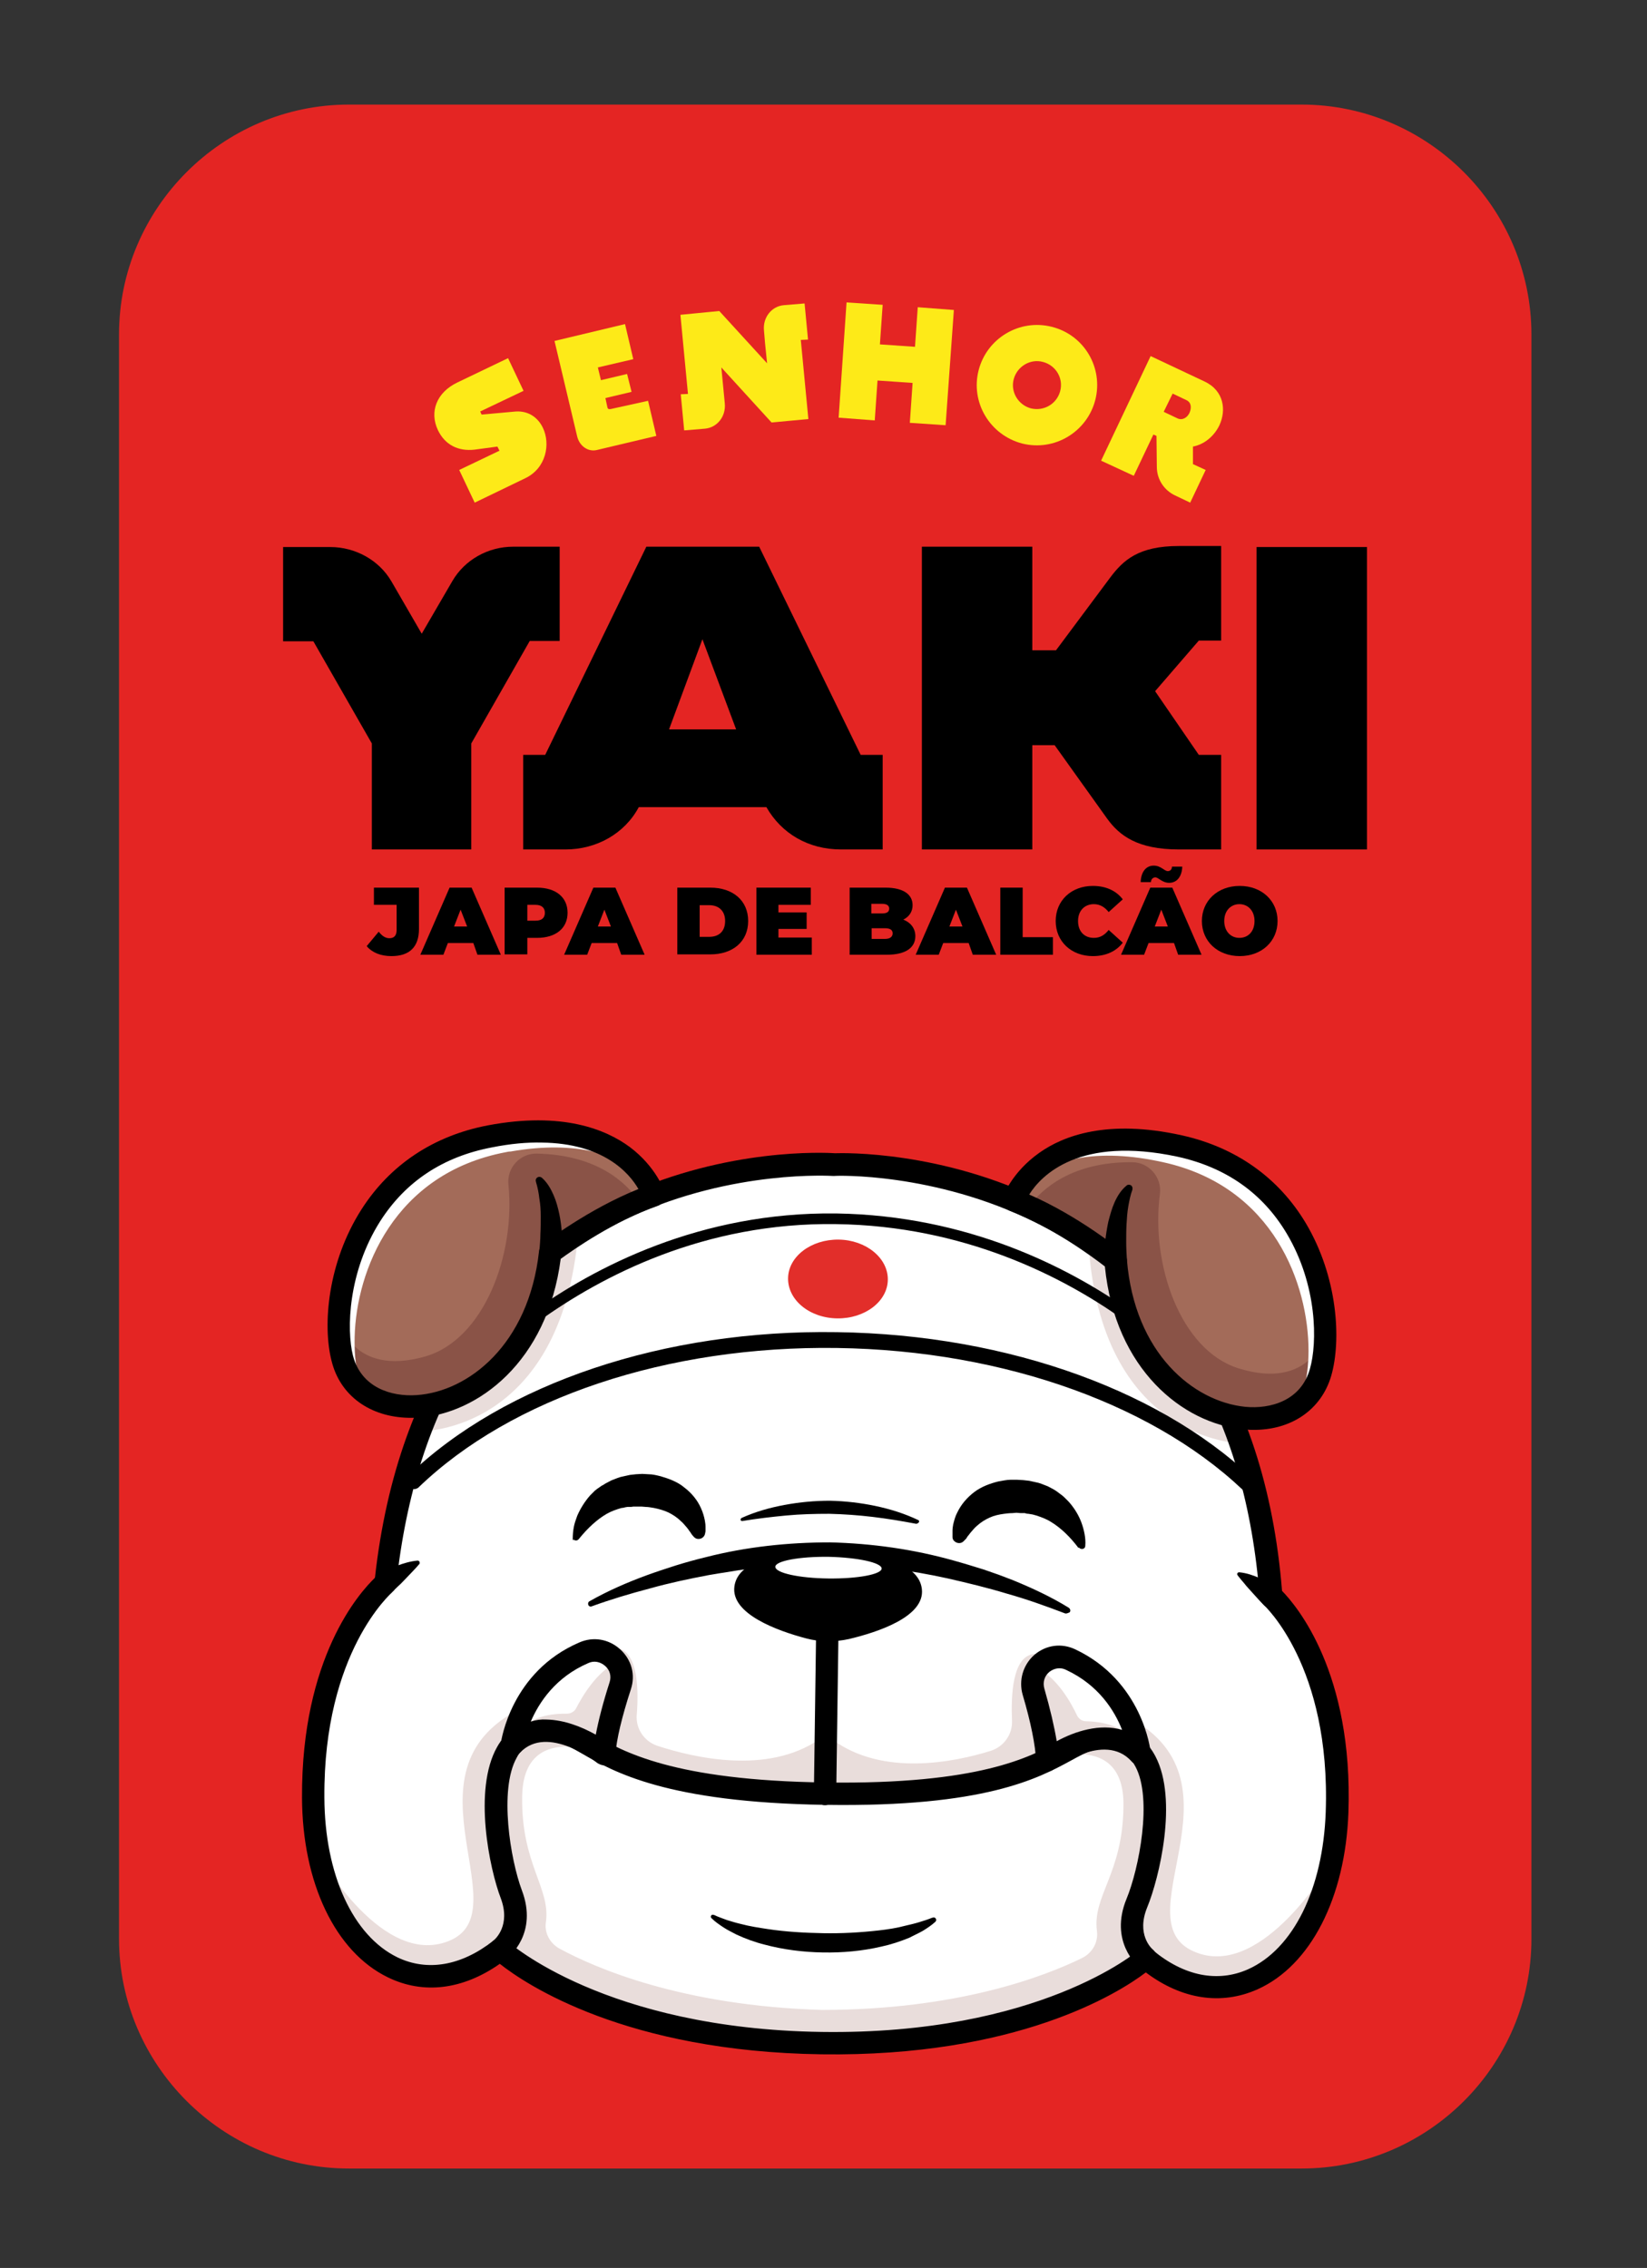 <?xml version="1.0" encoding="utf-8"?>
<!-- Generator: Adobe Illustrator 27.4.0, SVG Export Plug-In . SVG Version: 6.00 Build 0)  -->
<svg version="1.1" id="Layer_1" xmlns="http://www.w3.org/2000/svg" xmlns:xlink="http://www.w3.org/1999/xlink" x="0px" y="0px"
	 viewBox="0 0 478.8 659.2" style="enable-background:new 0 0 478.8 659.2;" xml:space="preserve">
<rect x="0" y="0" width="478.8" height="659.2" fill="#333333" stroke="none"/>
<style type="text/css">
	.st0{fill:#E42523;}
	.st1{fill:#FFFFFF;}
	.st2{fill:#E9DDDB;}
	.st3{fill:#A36B59;}
	.st4{fill:#8A5347;}
	.st5{fill:#E22E2A;}
	.st6{fill:#FDEA18;}
</style>
<g>
	<g>
		<path class="st0" d="M378.4,630.3h-277c-36.7,0-66.8-30.1-66.8-66.8V97.2c0-36.7,30.1-66.8,66.8-66.8h277
			c36.7,0,66.8,30.1,66.8,66.8v466.4C445.2,600.3,415.1,630.3,378.4,630.3"/>
		<path class="st1" d="M388.7,526.9c-1.5,42.8-30.3,63.7-55.7,42.5c0,0-28.9,25.4-94.2,24.5c-65.3-0.9-93.4-27.2-93.4-27.2
			c-25.9,20.4-54.2-1.3-54.4-44.1c-0.2-44.9,21-62.3,21-62.3c1.8-17,5.4-31.7,10.2-44.3c10.8-28.2,27.9-46.1,45.8-57.6
			c35.6-22.7,74.5-19.9,74.5-19.9s116.9-5.1,126.9,125.5C369.5,464,390.2,482,388.7,526.9"/>
		<path class="st2" d="M168.1,358.4c-5,58.2-45.8,57.6-45.8,57.6C133,387.9,150.1,369.9,168.1,358.4"/>
		<path class="st2" d="M316.4,360.6c3.3,58.3,44.1,58.9,44.1,58.9C350.6,391,334,372.5,316.4,360.6"/>
		<path class="st2" d="M346.2,566.8c-19.8-10.1,19.1-51.4-21.5-69.3c0,0-15.7-18.4-24.5-16.7c-5.9,1.1-6.3,12-6,19.3
			c0.2,4-2.4,7.6-6.2,8.8c-10.6,3.3-31.3,7.5-45.9-3.2c-1.2-0.9-2.8-0.9-4-0.1c-15.1,10.3-36.4,5.3-47.1,1.8
			c-3.7-1.3-6.2-4.9-5.9-8.9c0.6-7.2,0.4-18.1-5.4-19.4c-8.8-2-24.9,16-24.9,16c-41.2,16.7-3.5,59.2-23.5,68.7
			C111.5,573,92.6,539,92.6,539c6.3,31.6,30.4,45.3,52.8,27.7l0,0c0.1,0.1,2.3,2.1,6.9,5.1c0,0,0.1-0.1,0.1-0.1
			c38.5,25.1,86.4,22.3,86.4,22.3s53.4,4.7,93.7-24.1c21.7,17.6,45.9,4.6,53.1-26.5C385.6,543.2,365.7,576.7,346.2,566.8
			 M318.9,561.3c0.4,3.2-1.3,6.3-4.3,7.8c-11,5.4-36.3,15.1-75.7,15.1c-40.6-1.2-65.9-12.2-76.2-17.8c-2.8-1.5-4.5-4.6-4-7.7
			c1.4-10-7.2-16.8-6.9-36.5c0.3-22.3,23.7-12.3,23.7-12.3c30.2,12.2,64.2,11.7,64.2,11.7s33,1.5,63.5-9.8c0,0,23.7-9.4,23.4,13
			C326.5,544.6,317.5,551,318.9,561.3"/>
		<path d="M145.4,569.9c-1,0-1.9-0.4-2.5-1.3c-1.1-1.4-0.8-3.5,0.6-4.6c0.5-0.4,5-4.4,2.1-12.2c-3.3-8.6-8.1-31.6-1.1-44
			c2.4-4.3,6.1-7,10.7-7.9c7.5-1.4,11.8,1.1,17.2,4.2c8.7,5,23.2,13.4,67.7,14c44.5,0.6,59.2-7.3,68-12.1c5.5-3,9.9-5.3,17.3-3.7
			c4.6,1,8.2,3.8,10.5,8.2c6.6,12.6,1.1,35.4-2.4,43.9c-3.2,7.8,1.2,11.9,1.7,12.3c1.3,1.2,1.5,3.2,0.4,4.6
			c-1.1,1.4-3.2,1.6-4.5,0.4c-0.4-0.3-8.7-7.4-3.6-19.8c3.6-8.7,7.6-29,2.6-38.4c-1.4-2.7-3.4-4.2-6.1-4.8
			c-5.1-1.1-7.7,0.3-12.8,3.1c-9.4,5.1-25,13.5-71.2,12.8c-46.2-0.7-61.6-9.6-70.8-14.9c-5.1-2.9-7.6-4.4-12.8-3.5
			c-2.7,0.5-4.8,2-6.2,4.7c-5.2,9.3-1.8,29.7,1.5,38.5c4.8,12.6-3.8,19.4-4.2,19.7C146.8,569.7,146.1,569.9,145.4,569.9"/>
		<path d="M110,457.7c0.9-0.6,1.7-1,2.6-1.4c0.9-0.4,1.8-0.8,2.8-1.2c1.9-0.7,3.8-1.3,6-1.5c0.3,0,0.6,0.2,0.6,0.6
			c0,0.2,0,0.3-0.1,0.4l0,0c-0.7,0.8-1.3,1.5-2,2.2c-0.7,0.7-1.3,1.4-2,2.1c-0.7,0.7-1.3,1.4-2,2c-0.7,0.7-1.4,1.3-2,1.9
			c-1.3,1.2-3.4,1.1-4.6-0.2c-1.2-1.3-1.1-3.4,0.2-4.6C109.7,457.9,109.9,457.8,110,457.7L110,457.7z"/>
		<path d="M367.4,466.5c-0.6-0.6-1.3-1.3-1.9-2c-0.6-0.7-1.3-1.4-1.9-2.1c-0.6-0.7-1.3-1.4-1.9-2.2c-0.6-0.7-1.3-1.5-1.9-2.3l0,0
			c-0.2-0.3-0.2-0.6,0.1-0.8c0.1-0.1,0.3-0.1,0.4-0.1c2.1,0.2,4.1,0.9,5.9,1.7c0.9,0.4,1.8,0.8,2.7,1.3c0.9,0.5,1.7,0.9,2.6,1.5l0,0
			c1.5,1,1.9,3.1,0.9,4.5c-1,1.5-3.1,1.9-4.5,0.9C367.7,466.8,367.6,466.7,367.4,466.5"/>
		<path d="M271.9,558.6c-1.1,1-2.3,1.8-3.6,2.6c-1.2,0.7-2.6,1.3-3.9,2c-2.7,1.1-5.4,2-8.2,2.6c-5.6,1.3-11.3,1.8-17,1.7
			c-5.7-0.1-11.4-0.8-17-2.3c-2.8-0.7-5.5-1.7-8.1-2.9c-1.3-0.7-2.6-1.3-3.8-2.1c-1.2-0.8-2.4-1.6-3.5-2.7c-0.2-0.2-0.2-0.6,0-0.8
			c0.2-0.2,0.4-0.2,0.7-0.1l0.1,0c1.2,0.6,2.5,1,3.8,1.5c1.3,0.4,2.6,0.8,3.9,1.1c2.6,0.7,5.3,1.1,7.9,1.5
			c5.3,0.8,10.7,1.1,16.1,1.2c5.4,0.1,10.8-0.2,16.1-0.8c2.7-0.3,5.3-0.7,7.9-1.4c1.3-0.3,2.6-0.6,3.9-1c1.3-0.4,2.6-0.8,3.8-1.3
			l0.1,0c0.4-0.2,0.9,0,1,0.4C272.2,558,272.2,558.3,271.9,558.6"/>
		<path d="M166.5,447.3c0-1.2,0.1-2.3,0.3-3.4c0.2-1.1,0.6-2.2,1-3.3c0.9-2.1,2.2-4.2,3.8-6l1.3-1.3c0.5-0.4,1-0.8,1.5-1.1
			c0.3-0.2,0.5-0.4,0.8-0.5c0.3-0.2,0.5-0.3,0.8-0.5c0.6-0.3,1.1-0.6,1.7-0.9c0.6-0.2,1.2-0.5,1.8-0.7c0.3-0.1,0.6-0.2,0.9-0.3
			l0.9-0.2c0.6-0.1,1.2-0.3,1.8-0.4c0.6-0.1,1.2-0.1,1.8-0.2c0.6,0,1.2-0.1,1.8-0.1l1.8,0.1c1.2,0,2.4,0.3,3.6,0.6
			c2.4,0.7,4.9,1.6,6.9,3.3c2.1,1.6,3.8,3.7,4.8,6c0.5,1.1,0.9,2.4,1.1,3.5c0.1,0.6,0.2,1.2,0.2,1.8c0,0.3,0,0.6,0,0.9
			c0,0.2,0,0.3,0,0.5l-0.1,0.5c-0.1,1-1,1.8-2.1,1.7c-0.5,0-0.9-0.3-1.2-0.6l-0.6-0.7c-0.2-0.3-0.4-0.7-0.7-1
			c-0.2-0.4-0.5-0.7-0.8-1.1c-0.6-0.7-1.1-1.3-1.7-1.8c-1.1-1.1-2.4-1.9-3.6-2.5c-1.3-0.6-2.7-1-4.2-1.3c-0.8-0.1-1.5-0.3-2.4-0.3
			l-1.2-0.1c-0.4,0-0.8,0-1.2,0c-0.4,0-0.8,0-1.2,0c-0.4,0.1-0.8,0.1-1.1,0.1l-0.6,0c-0.2,0-0.4,0.1-0.6,0.1
			c-0.4,0.1-0.7,0.2-1.1,0.2c-1.4,0.4-2.9,0.9-4.3,1.7c-2.8,1.6-5.6,4.2-8.1,7.3l-0.1,0.1c-0.3,0.4-1,0.5-1.4,0.1
			C166.6,447.8,166.5,447.6,166.5,447.3"/>
		<path d="M313.5,449.9c-2.4-3.2-5.1-5.8-7.9-7.5c-1.4-0.9-2.8-1.4-4.3-1.9c-0.4-0.1-0.8-0.2-1.1-0.3c-0.2,0-0.4-0.1-0.6-0.1
			l-0.6-0.1c-0.4,0-0.8-0.1-1.1-0.2c-0.4,0-0.8,0-1.2,0c-0.4,0-0.8-0.1-1.2-0.1l-1.2,0.1c-0.8,0-1.6,0.1-2.4,0.2
			c-1.5,0.2-2.9,0.5-4.2,1.1c-1.3,0.6-2.5,1.3-3.7,2.4c-0.6,0.5-1.1,1.1-1.7,1.8c-0.3,0.3-0.5,0.7-0.8,1c-0.3,0.3-0.5,0.8-0.7,1
			l-0.6,0.6c-0.7,0.8-1.9,0.8-2.7,0.1c-0.4-0.3-0.6-0.8-0.6-1.2l0-0.5c0-0.2,0-0.3,0-0.5c0-0.3,0-0.6,0-0.9c0-0.6,0.1-1.2,0.2-1.8
			c0.3-1.2,0.6-2.4,1.2-3.5c1.1-2.3,2.8-4.3,4.9-5.9c2.1-1.6,4.6-2.5,7-3.1c1.2-0.2,2.5-0.5,3.6-0.5l1.8,0c0.6,0,1.2,0.1,1.8,0.1
			c0.6,0.1,1.2,0.1,1.8,0.2c0.6,0.1,1.2,0.3,1.8,0.4l0.9,0.2c0.3,0.1,0.6,0.2,0.9,0.3c0.6,0.2,1.2,0.5,1.8,0.7
			c0.6,0.3,1.1,0.6,1.7,0.9c0.3,0.2,0.5,0.3,0.8,0.5c0.3,0.2,0.5,0.4,0.8,0.6c0.5,0.4,1,0.7,1.5,1.2l1.3,1.3
			c1.6,1.8,2.9,3.9,3.7,6.1c0.4,1.1,0.7,2.2,0.9,3.3c0.2,1.1,0.3,2.2,0.2,3.4c0,0.6-0.5,1-1.1,0.9c-0.3,0-0.6-0.2-0.7-0.4
			L313.5,449.9z"/>
		<path d="M309.5,468.9c-5.5-2.1-11.1-4.1-16.8-5.7c-5.6-1.7-11.4-3.1-17.1-4.4c-1.4-0.3-2.9-0.6-4.3-0.9l-4.3-0.8
			c-2.9-0.4-5.8-1-8.7-1.2c-5.8-0.8-11.6-1.1-17.4-1.2c-5.8,0-11.7,0.1-17.5,0.7c-2.9,0.2-5.8,0.6-8.7,1l-4.3,0.7
			c-1.5,0.2-2.9,0.5-4.3,0.7c-5.8,1.1-11.5,2.3-17.2,3.9c-5.7,1.5-11.4,3.2-16.9,5.2l0,0c-0.4,0.2-0.9-0.1-1-0.5
			c-0.1-0.4,0-0.8,0.4-1c5.3-3,10.8-5.4,16.5-7.5c1.4-0.5,2.8-1,4.3-1.5l4.3-1.4c2.9-0.9,5.8-1.7,8.7-2.4c11.7-3,23.9-4.3,36.1-4.3
			c12.2,0.3,24.3,2,36,5.3c2.9,0.8,5.8,1.7,8.7,2.6l4.3,1.5c1.4,0.5,2.8,1.1,4.2,1.6c5.6,2.3,11,4.8,16.2,8c0.4,0.3,0.6,0.8,0.3,1.3
			C310.4,468.9,309.9,469.1,309.5,468.9L309.5,468.9z"/>
		<path d="M266.3,442.9c-4.2-0.8-8.4-1.5-12.6-2c-4.2-0.5-8.4-0.8-12.6-0.9c-4.2,0-8.4,0.1-12.6,0.5c-4.2,0.4-8.5,0.9-12.7,1.6l0,0
			c-0.3,0-0.5-0.1-0.5-0.4c0-0.2,0.1-0.4,0.3-0.5c4-1.8,8.2-3,12.6-3.8c4.3-0.8,8.7-1.2,13.1-1.2c4.4,0.1,8.8,0.6,13.1,1.5
			c4.3,0.9,8.5,2.2,12.5,4.1c0.3,0.1,0.4,0.4,0.2,0.7C266.8,442.8,266.6,442.9,266.3,442.9L266.3,442.9z"/>
		<path d="M268,461.9c-1.3-11.5-27.1-10.4-27.1-10.4s-25.8-1.9-27.4,9.6c-1.1,8,12.5,12.9,20.8,15.1c4.1,1.1,8.4,1.1,12.5,0.2
			C255.2,474.4,268.9,469.9,268,461.9"/>
		<path d="M239.8,524.7c-1.8,0-3.2-1.5-3.2-3.3l0.7-50.5c0-1.8,1.5-3.2,3.3-3.2c1.8,0,3.2,1.5,3.2,3.3l-0.7,50.5
			C243.1,523.3,241.6,524.7,239.8,524.7"/>
		<path class="st1" d="M256.3,455.9c0,1.7-7,3-15.5,2.9c-8.5-0.1-15.4-1.6-15.4-3.4c0-1.7,7-3,15.5-2.9
			C249.4,452.7,256.3,454.2,256.3,455.9"/>
		<path d="M238.8,597.1c-56.7-0.8-85.8-20.2-93.5-26.3c-10.7,7.5-22.2,9-32.6,3.9c-15.2-7.4-24.8-27.4-24.9-52.2
			c-0.2-40.7,16.7-59.6,21.2-63.9c3.3-29.7,12.3-54.7,26.7-74.3c11.7-15.9,27-28.3,45.5-36.8c30.3-13.9,58.7-12.5,61.5-12.3
			c2.8-0.1,31.2-0.7,61.1,14.1c18.2,9,33.1,21.8,44.4,38.1c13.8,20,22.1,45.2,24.5,75c4.3,4.4,20.7,23.8,19.3,64.4
			c-0.9,24.8-11,44.5-26.4,51.4c-10.5,4.7-22,3-32.5-4.9C325.1,579.4,295.5,597.9,238.8,597.1 M145.4,563.4c0.8,0,1.6,0.3,2.2,0.9
			c0.3,0.2,28.2,25.4,91.3,26.3c63.1,0.9,91.7-23.4,92-23.7c1.2-1.1,3-1.1,4.2-0.1c9.1,7.6,18.9,9.5,27.7,5.6
			c13.2-5.9,21.8-23.4,22.6-45.7c1.5-42.5-17.9-60.1-18.1-60.3c-0.6-0.6-1-1.4-1.1-2.2c-4.1-52.8-26-89.5-65.2-108.9
			c-29.4-14.6-58.1-13.6-58.4-13.5c-0.1,0-0.3,0-0.4,0c-0.3,0-28.9-1.9-58.7,11.8c-39.7,18.3-62.7,54.3-68.3,107
			c-0.1,0.9-0.5,1.6-1.2,2.2C113.9,463,94,480,94.3,522.5c0.1,22.3,8.3,40.1,21.2,46.4c8.7,4.2,18.6,2.5,27.9-4.8
			C144,563.6,144.7,563.4,145.4,563.4"/>
		<path class="st1" d="M180.3,489.9c-2.1,6.5-4.2,14.2-4.6,19.9c0,0-16.6-13.4-26.8-2.7c0,0,0,0,0-0.1c0.3-1.6,3.4-19.1,20.9-26.7
			c3.7-1.6,7.6-0.1,9.6,2.7C180.6,484.9,181.1,487.4,180.3,489.9"/>
		<path class="st2" d="M180.3,489.9c-2.1,6.5-4.2,14.2-4.6,19.9c0,0-16.6-13.4-26.8-2.7c0,0,0,0,0-0.1c0.2-1.1,2.5-9.1,15.9-8.9
			c1.1,0,2.2-0.6,2.7-1.6c1.7-3.3,5.9-10.6,11.9-13.4C180.6,484.9,181.1,487.4,180.3,489.9"/>
		<path d="M175.6,513.1c-0.7,0-1.4-0.3-2-0.7c-0.1-0.1-14.4-11.4-22.4-3c-1,1-2.5,1.3-3.8,0.7c-1.3-0.6-2-2-1.8-3.4
			c0.1-0.8,3-20.8,22.8-29.3c4.1-1.8,8.6-1,11.9,2c3.3,3,4.5,7.4,3.1,11.6c-2.6,8-4.2,14.6-4.5,19.1c-0.1,1.2-0.8,2.3-2,2.8
			C176.5,513,176.1,513.1,175.6,513.1 M158.9,499.8c5.1,0.1,10.2,2.1,14.3,4.4c0.8-4.2,2.1-9.3,4-15.2c0.6-1.8,0.1-3.6-1.3-4.8
			c-1.4-1.2-3.2-1.6-4.9-0.8c-9.5,4.1-14.3,11.4-16.7,17C155.8,499.9,157.3,499.7,158.9,499.8"/>
		<path class="st1" d="M300.4,491.7c1.9,6.5,3.8,14.3,4,20c0,0,17-12.9,26.9-1.9c0,0,0,0,0-0.1c-0.2-1.6-2.9-19.2-20.1-27.3
			c-3.7-1.7-7.6-0.4-9.7,2.4C300.2,486.6,299.6,489.1,300.4,491.7"/>
		<path class="st2" d="M300.4,491.7c1.9,6.5,3.8,14.3,4,20c0,0,17-12.9,26.9-1.9c0,0,0,0,0-0.1c-0.2-1.1-2.2-9.1-15.6-9.4
			c-1.1,0-2.1-0.7-2.6-1.7c-1.6-3.4-5.6-10.8-11.5-13.7C300.2,486.6,299.6,489.1,300.4,491.7"/>
		<path d="M304.4,514.9c-0.5,0-0.9-0.1-1.3-0.3c-1.1-0.5-1.8-1.6-1.9-2.8c-0.2-4.5-1.5-11.1-3.9-19.2c-1.2-4.2,0.1-8.7,3.4-11.6
			c3.4-2.9,7.9-3.5,11.9-1.6c19.5,9.2,21.9,29.2,21.9,30c0.2,1.4-0.6,2.7-1.9,3.3c-1.3,0.6-2.8,0.3-3.7-0.8
			c-7.9-8.7-22.4,2.2-22.5,2.3C305.8,514.7,305.1,514.9,304.4,514.9 M308,484.9c-1.1,0-2.1,0.4-3,1.1c-1.4,1.2-1.9,3-1.4,4.8
			c1.7,5.9,2.9,11.1,3.6,15.3c5.3-2.9,12.5-5.2,19-3.3c-2.2-5.6-6.8-13-16.2-17.4C309.2,485,308.6,484.9,308,484.9"/>
		<path class="st3" d="M190.2,347.4c-15.8,5.5-30.2,16.7-30.2,16.7c-5.3,47.9-54,56-60.5,30.7c-0.8-3-1.1-6.7-1-11
			c0.5-19.1,11.3-47.4,43.9-53.6c0.5-0.1,0.9-0.2,1.4-0.2C182.3,323.3,190.2,347.4,190.2,347.4"/>
		<path class="st4" d="M185.7,349.1c-3.7-5.4-12.1-13.4-29.6-13.8c-4.9-0.1-8.8,4.1-8.3,9c2.1,20.5-7.2,45.2-24.3,50
			c-21.3,6-24.9-10.5-24.9-10.5c-0.1,4.2,0.3,8,1,11c6.4,25.3,55.1,17.2,60.5-30.7C160,364.1,171.8,354.9,185.7,349.1L185.7,349.1z"
			/>
		<path class="st1" d="M104.1,399.5c-0.8-3-1.1-6.7-1-11c0.5-19.1,11.3-47.4,43.9-53.6c0.5-0.1,0.9-0.2,1.4-0.2
			c20-3.5,31.8,1.4,38.4,6.8c-5.1-6.7-17.1-16-43-11.5c-0.5,0.1-0.9,0.2-1.4,0.2c-32.5,6.2-43.4,34.5-43.9,53.6c-0.1,4.2,0.3,8,1,11
			c1.1,4.5,3.7,8,7,10.3C105.5,403.5,104.7,401.6,104.1,399.5"/>
		<path d="M156.8,363.8c0.1-1.6,0.3-3.4,0.3-5.1c0.1-1.7,0.1-3.5,0.1-5.2c0-1.7-0.1-3.4-0.4-5.1c-0.2-1.7-0.5-3.3-1-4.9l0-0.1
			c-0.2-0.5,0.1-1.1,0.7-1.3c0.4-0.1,0.7,0,1,0.2c1.6,1.4,2.6,3.2,3.4,5c0.8,1.8,1.3,3.7,1.7,5.6c0.4,1.9,0.6,3.8,0.8,5.7
			c0.1,1,0.1,1.9,0.1,2.9c0,1,0,1.9-0.1,2.9c-0.1,1.8-1.7,3.1-3.5,3C157.9,367.2,156.6,365.6,156.8,363.8L156.8,363.8L156.8,363.8z"
			/>
		<path d="M118.9,412.1c-11.3-0.2-20-6.4-22.5-16.5c-2.7-10.5-1.1-28.8,8.7-44.1c8.3-13,21-21.4,36.7-24.4
			c21.7-4.1,34.4,1.2,41.3,6.3c7.7,5.8,10,12.7,10.1,13c0.5,1.7-0.3,3.5-2,4.1c-12.7,4.4-24.6,12.8-28.2,15.4
			c-3.9,30-24.1,45-41.5,46.2C120.7,412.1,119.8,412.1,118.9,412.1 M157.5,332.1c-4.2-0.1-9,0.3-14.5,1.4
			c-14.2,2.7-25.1,9.9-32.5,21.5c-9.3,14.7-9.8,31.4-7.9,39c2.4,9.3,11.1,12,18.5,11.5c15-1,32.6-14.6,35.6-41.8
			c0.1-0.9,0.5-1.7,1.2-2.2c0.6-0.4,13-10,27.7-15.9C182.9,340.9,175.4,332.3,157.5,332.1"/>
		<path class="st3" d="M294.7,348.9c15.6,6,29.7,17.6,29.7,17.6c3.9,48.1,52.4,57.5,59.5,32.4c0.8-3,1.3-6.7,1.3-10.9
			c0-19.1-10-47.7-42.3-54.8c-0.5-0.1-0.9-0.2-1.4-0.3C303.2,325,294.7,348.9,294.7,348.9"/>
		<path class="st4" d="M299.1,350.7c3.9-5.2,12.5-13,30-12.9c4.9,0,8.7,4.4,8.1,9.2c-2.7,20.4,5.9,45.4,22.8,50.7
			c21.1,6.6,25.2-9.7,25.2-9.7c0,4.2-0.5,8-1.3,10.9c-7.2,25.1-55.6,15.6-59.5-32.4C324.3,366.4,312.8,357,299.1,350.7L299.1,350.7z
			"/>
		<path class="st1" d="M379.1,403.5c0.8-3,1.3-6.7,1.3-10.9c0-19.1-10-47.7-42.3-54.8c-0.5-0.1-0.9-0.2-1.4-0.3
			c-19.9-4.1-31.8,0.4-38.6,5.7c5.3-6.5,17.6-15.5,43.3-10.3c0.5,0.1,0.9,0.2,1.4,0.3c32.4,7.1,42.3,35.8,42.3,54.8
			c0,4.2-0.5,8-1.3,10.9c-1.3,4.5-3.9,7.9-7.3,10.1C377.7,407.4,378.5,405.6,379.1,403.5"/>
		<path d="M321.1,366.6c-0.1-1,0-2,0-2.9c0-1,0.1-1.9,0.2-2.9c0.2-1.9,0.5-3.8,0.9-5.7c0.5-1.9,1-3.8,1.8-5.6
			c0.8-1.8,1.9-3.6,3.5-4.9c0.4-0.4,1.1-0.3,1.5,0.1c0.2,0.3,0.3,0.7,0.2,1l0,0.1c-0.6,1.6-0.9,3.2-1.2,4.9
			c-0.3,1.7-0.4,3.4-0.5,5.1c-0.1,1.7-0.1,3.5-0.1,5.2c0,1.7,0.1,3.5,0.2,5.1l0,0c0.1,1.8-1.3,3.3-3.1,3.4
			C322.7,369.8,321.2,368.4,321.1,366.6L321.1,366.6z"/>
		<path d="M364,415.6c-0.9,0-1.8-0.1-2.7-0.2c-17.3-1.7-37.1-17.2-40.1-47.3c-3.5-2.7-15.2-11.4-27.7-16.2c-1.6-0.6-2.5-2.5-1.9-4.1
			c0.1-0.3,2.6-7.1,10.5-12.7c7-5,19.9-9.9,41.5-5.1c15.7,3.5,28.1,12.3,36,25.5c9.3,15.6,10.4,34,7.4,44.4
			C384.1,409.8,375.3,415.8,364,415.6 M299.2,347.2c14.5,6.3,26.7,16.3,27.2,16.7c0.7,0.6,1.1,1.4,1.2,2.2
			c2.2,27.3,19.4,41.3,34.4,42.8c7.4,0.7,16.2-1.8,18.8-11c2.2-7.6,2.2-24.3-6.7-39.3c-7-11.8-17.7-19.3-31.8-22.4
			C313.8,330.1,302.7,341.6,299.2,347.2"/>
		<path class="st5" d="M258.1,372c-0.1,6.3-6.7,11.3-14.7,11.2c-8-0.1-14.4-5.3-14.3-11.7c0.1-6.3,6.7-11.3,14.7-11.2
			C251.7,360.4,258.2,365.6,258.1,372"/>
		<path d="M120.1,432.8c-0.6,0-1.1-0.3-1.5-0.7c-0.8-0.9-0.7-2.3,0.1-3.2c27.9-26.9,74.5-42.5,124.6-41.7
			c50.1,0.7,96.2,17.5,123.2,44.8c0.8,0.9,0.9,2.3,0.1,3.2c-0.8,0.9-2.2,0.9-3,0.1c-26.3-26.5-71.2-42.8-120.3-43.5
			c-49.1-0.7-94.6,14.4-121.7,40.6C121.2,432.7,120.6,432.9,120.1,432.8"/>
		<path d="M155.3,384.6c-0.5,0-1-0.2-1.4-0.6c-0.6-0.7-0.5-1.7,0.2-2.2c18.8-13.6,49.6-29.6,89-29.1c38.2,0.6,67.4,15.6,85.3,28.2
			c0.8,0.5,0.9,1.5,0.3,2.2c-0.6,0.7-1.7,0.8-2.5,0.2c-17.4-12.3-46-27-83.1-27.5c-38.3-0.6-68.3,15.1-86.7,28.4
			C156.2,384.5,155.8,384.6,155.3,384.6"/>
		<path d="M162.7,158.8v27.5h-8.7L137,216.1v30.8h-28.9v-30.8l-17-29.7h-8.8V159H96c7.3,0,14.2,3.8,17.8,10l8.8,15.2l8.9-15.3
			c3.6-6.2,10.4-10,17.7-10H162.7z"/>
		<path d="M152.1,246.9v-27.5h6.4l29.4-60.5h32.8l29.5,60.5h6.4v27.5h-12.1c-9.5,0-17.3-4.6-21.7-12.3h-37.1
			c-4.1,7.7-12.3,12.3-21.3,12.3H152.1z M194.5,212h19.5l-9.8-26.2L194.5,212z"/>
		<path d="M355,186.2h-6.5l-12.7,14.7l12.7,18.5h6.5v27.5h-12.3c-12.1,0-17.3-4.1-20.8-8.9l-15.3-21.4h-6.5v30.3h-32.1v-88h32.1
			v30.1h6.9l15.8-21.2c3.7-4.9,8.1-9.1,19.9-9.1H355V186.2z"/>
		<rect x="365.3" y="159" width="32.1" height="87.9"/>
		<path class="st6" d="M138,146.1l-4.5-9.5l11.7-5.6l-0.6-1.2l-6.7,0.9c-4.6,0.5-8.5-1.3-10.6-5.7c-2.5-5.3-0.4-10.9,5.6-13.8
			l14.8-7.1l4.5,9.5l-12.6,6l0.4,0.9l10-0.9c3.7-0.2,6.4,1.8,7.8,4.7c2.3,4.7,1,11.8-5.1,14.7L138,146.1z"/>
		<path class="st6" d="M233.9,88.2l1,10.5l-2.1,0.1l2.2,23l-10.7,1l-14.6-16l1,10.4c0.4,3.8-2.2,7.1-5.8,7.4l-6,0.5l-1-10.5l2.1-0.1
			l-2.2-23l11.3-1.1l13.9,15.2l-0.6-5.9l0,0l-0.3-3.6c-0.4-3.8,2.2-7.1,5.8-7.4L233.9,88.2z"/>
		<polygon class="st6" points="266.8,89.3 277.3,90.1 274.9,123.6 264.5,122.9 265.3,111.3 255.1,110.6 254.3,122.2 243.8,121.4 
			246.1,87.9 256.6,88.6 255.8,100.1 266,100.8 		"/>
		<path class="st6" d="M284.5,107.6c2.4-9.3,11.9-15,21.3-12.6c9.5,2.4,15,12,12.6,21.3c-2.4,9.2-11.8,15-21.3,12.6
			C287.7,126.4,282.1,116.9,284.5,107.6 M308.2,113.7c1-3.7-1.2-7.5-5-8.5c-3.7-1-7.5,1.3-8.5,5c-1,3.7,1.3,7.5,5,8.5
			C303.5,119.6,307.2,117.4,308.2,113.7"/>
		<path class="st6" d="M320.1,133.9l14.4-30.4l15.7,7.4c5.7,2.7,6.3,8.4,4.3,12.7c-1.6,3.3-4.5,5.6-7.7,6.2l0,5.1l3.7,1.7l-4.5,9.5
			l-4.4-2.1c-3.2-1.5-5.3-4.7-5.3-8.3l-0.1-9l-0.9-0.4l-5.7,12L320.1,133.9z M338.3,119.7l4,1.9c1.5,0.7,2.9-0.3,3.5-1.6
			c0.6-1.4,0.6-3-0.9-3.7l-4-1.9L338.3,119.7z"/>
		<path d="M106.6,275l3.5-4.2c1,1.3,2,1.9,3.1,1.9c1.4,0,2.1-0.8,2.1-2.4V263h-6.6V258h13.1V270c0,5.3-2.8,7.9-8,7.9
			C110.7,277.9,108.2,276.9,106.6,275"/>
		<path d="M137.6,274.1h-7.4l-1.3,3.4h-6.7l8.5-19.5h6.4l8.5,19.5h-6.8L137.6,274.1z M135.8,269.3l-1.9-4.9l-1.9,4.9H135.8z"/>
		<path d="M165,265.3c0,4.5-3.4,7.3-8.9,7.3h-2.8v4.8h-6.6V258h9.4C161.6,258,165,260.8,165,265.3 M158.4,265.3
			c0-1.4-0.9-2.3-2.7-2.3h-2.4v4.6h2.4C157.5,267.6,158.4,266.8,158.4,265.3"/>
		<path d="M179.4,274.1H172l-1.3,3.4h-6.7l8.5-19.5h6.4l8.5,19.5h-6.8L179.4,274.1z M177.6,269.3l-1.9-4.9l-1.9,4.9H177.6z"/>
		<path d="M196.9,258h9.6c6.5,0,11,3.7,11,9.7c0,6-4.5,9.7-11,9.7h-9.6V258z M206.2,272.3c2.8,0,4.6-1.6,4.6-4.6
			c0-3-1.9-4.6-4.6-4.6h-2.8v9.2H206.2z"/>
		<polygon points="236,272.5 236,277.5 219.9,277.5 219.9,258 235.7,258 235.7,263 226.3,263 226.3,265.2 234.5,265.2 234.5,270 
			226.3,270 226.3,272.5 		"/>
		<path d="M266.1,272.1c0,3.4-2.9,5.4-8.2,5.4h-10.9V258h10.4c5.4,0,7.9,2.1,7.9,5.1c0,1.8-0.9,3.3-2.7,4.2
			C264.7,268.1,266.1,269.8,266.1,272.1 M253.3,262.6v2.9h3.1c1.5,0,2.1-0.5,2.1-1.4s-0.7-1.4-2.1-1.4H253.3z M259.5,271.3
			c0-1-0.7-1.5-2.2-1.5h-3.9v3.1h3.9C258.7,272.9,259.5,272.3,259.5,271.3"/>
		<path d="M281.6,274.1h-7.4l-1.3,3.4h-6.7l8.5-19.5h6.4l8.5,19.5h-6.8L281.6,274.1z M279.8,269.3l-1.9-4.9l-1.9,4.9H279.8z"/>
		<polygon points="290.8,258 297.3,258 297.3,272.4 306.1,272.4 306.1,277.5 290.8,277.5 		"/>
		<path d="M306.9,267.7c0-6,4.6-10.2,10.8-10.2c3.8,0,6.8,1.4,8.7,3.9l-4.1,3.7c-1.1-1.4-2.5-2.3-4.3-2.3c-2.7,0-4.6,1.9-4.6,4.9
			c0,3,1.8,4.9,4.6,4.9c1.8,0,3.1-0.8,4.3-2.3l4.1,3.7c-1.9,2.5-4.9,3.9-8.7,3.9C311.5,277.9,306.9,273.7,306.9,267.7"/>
		<path d="M341.3,274.1h-7.4l-1.3,3.4h-6.7l8.5-19.5h6.4l8.5,19.5h-6.8L341.3,274.1z M334.6,256.4h-3c0.1-2.9,1.5-4.8,3.8-4.8
			c2.1,0,3.1,1.6,4.1,1.6c0.7,0,1.2-0.5,1.2-1.3h3c-0.1,2.8-1.5,4.7-3.8,4.7c-2.1,0-3.1-1.6-4.1-1.6
			C335.1,255.1,334.6,255.6,334.6,256.4 M339.5,269.3l-1.9-4.9l-1.9,4.9H339.5z"/>
		<path d="M349.4,267.7c0-5.9,4.6-10.2,11-10.2s11,4.3,11,10.2c0,5.9-4.6,10.2-11,10.2S349.4,273.6,349.4,267.7 M364.7,267.7
			c0-3-1.9-4.9-4.4-4.9c-2.4,0-4.4,1.8-4.4,4.9c0,3,1.9,4.9,4.4,4.9C362.8,272.6,364.7,270.8,364.7,267.7"/>
		<path class="st6" d="M188.4,116.5l2.4,10.2l-17.3,4.1c-2.5,0.6-5-1.1-5.7-3.9l-6.6-27.8l20.5-4.9l2.4,10.2l-10.3,2.4l0.9,3.7
			l7.6-1.8l1.3,5.2l-7.6,1.8l0.6,2.8c0.1,0.3,0.3,0.5,0.9,0.4L188.4,116.5z"/>
	</g>
</g>
</svg>

